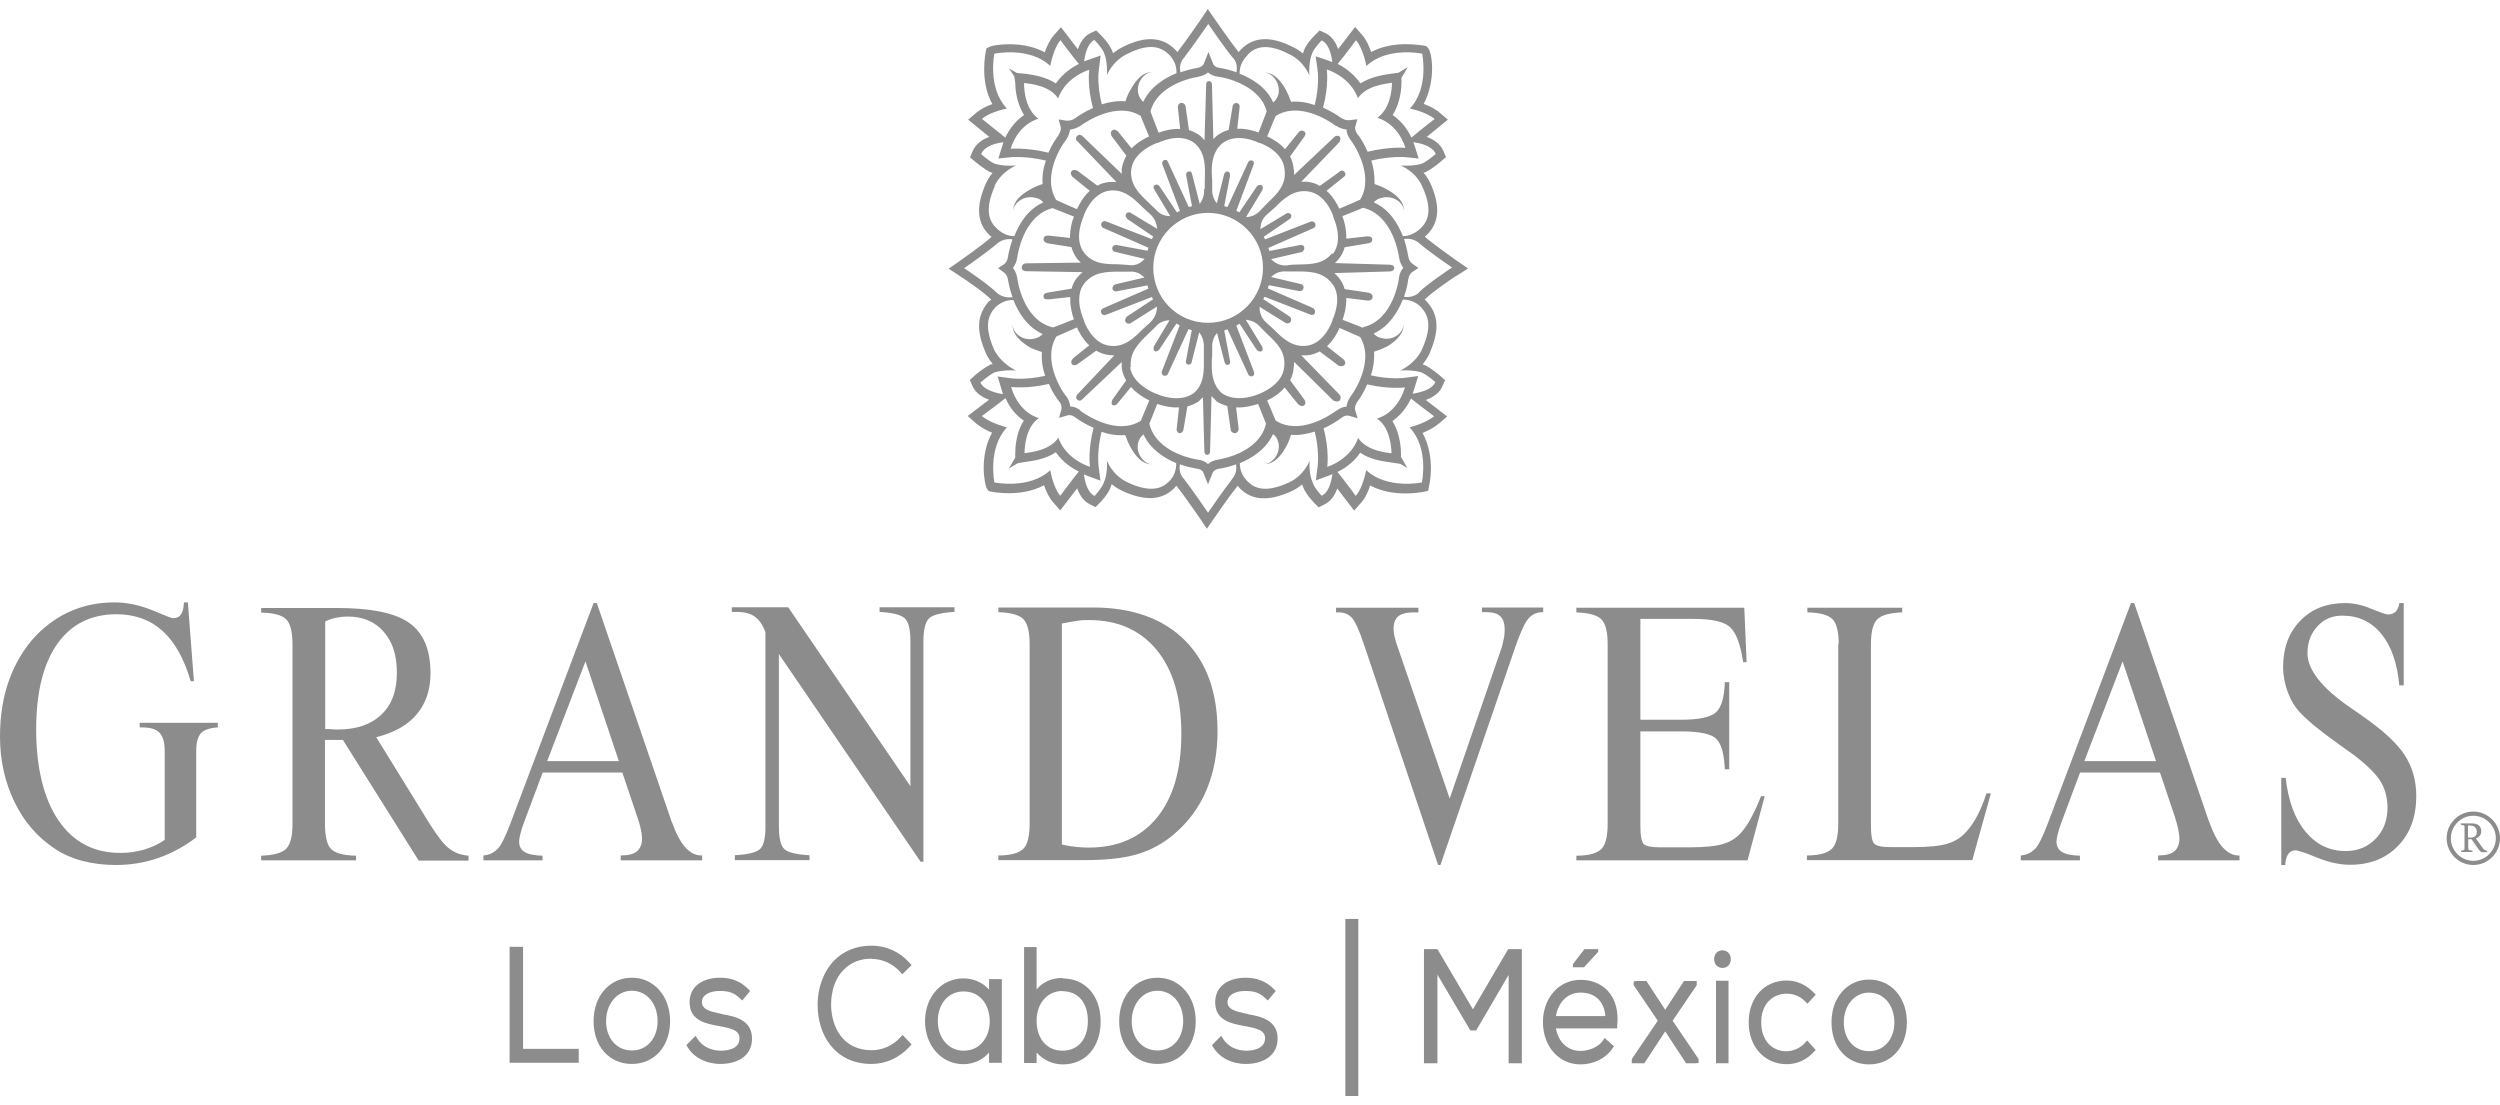 <svg width="138" height="61" viewBox="0 0 138 61" fill="none" xmlns="http://www.w3.org/2000/svg">
<g clip-path="url(#clip0_200_208)">
<path d="M80.421 15.215L81.036 14.817L80.434 14.406C80.434 14.406 79.141 13.495 78.654 13.072L78.795 12.931C79.153 12.572 79.333 12.123 79.333 11.61C79.333 11.174 79.205 10.66 78.949 10.096C78.846 9.878 78.718 9.698 78.577 9.531C78.603 9.519 78.629 9.519 78.654 9.519H78.68L78.705 9.493C79.09 9.301 79.499 8.954 79.55 8.903L79.819 8.672L79.678 8.338C79.525 7.992 79.218 7.723 78.757 7.556L79.922 6.606L79.474 6.222C79.23 6.004 78.885 5.85 78.59 5.734C78.923 5.106 79.051 4.387 79.051 3.784C79.051 3.181 78.936 2.758 78.821 2.642L78.718 2.54L78.577 2.514C78.488 2.514 76.951 2.193 75.684 2.873C75.581 2.553 75.415 2.181 75.197 1.937L74.8 1.488L74.429 1.975L73.865 2.707C73.712 2.27 73.481 1.975 73.148 1.821L72.841 1.68L72.598 1.924C72.521 2.001 72.124 2.399 71.983 2.771C71.983 2.809 71.945 2.886 71.919 2.95C71.753 2.809 71.561 2.681 71.33 2.578C70.127 1.975 69.192 2.027 68.501 2.732C68.449 2.784 68.411 2.835 68.373 2.873C67.924 2.322 67.092 1.103 67.079 1.09L66.67 0.5L66.273 1.09C66.273 1.09 65.428 2.322 64.992 2.873C64.954 2.822 64.903 2.784 64.864 2.732C64.16 2.027 63.225 1.975 62.009 2.578C61.791 2.681 61.599 2.809 61.433 2.95C61.433 2.886 61.395 2.822 61.369 2.758C61.228 2.411 60.831 2.001 60.754 1.924L60.511 1.68L60.204 1.821C59.884 1.975 59.653 2.27 59.499 2.719L58.565 1.501L58.168 1.95C57.95 2.206 57.784 2.565 57.669 2.886C56.375 2.193 54.788 2.501 54.672 2.565L54.455 2.668L54.404 2.899C54.404 2.899 54.327 3.297 54.327 3.81C54.327 4.374 54.416 5.093 54.775 5.747C54.48 5.85 54.135 6.016 53.892 6.222L53.443 6.606L54.608 7.556C54.148 7.723 53.84 7.992 53.687 8.351L53.546 8.685L53.815 8.916C53.815 8.916 54.276 9.301 54.66 9.506H54.685L54.724 9.531C54.724 9.531 54.775 9.531 54.788 9.544C54.66 9.698 54.532 9.891 54.429 10.109C54.173 10.686 54.045 11.186 54.045 11.623C54.045 12.149 54.224 12.585 54.583 12.944C54.634 12.995 54.685 13.034 54.736 13.072C54.25 13.521 52.97 14.406 52.957 14.419L52.368 14.83L52.97 15.227C53.328 15.458 54.327 16.138 54.711 16.536C54.711 16.536 54.647 16.6 54.608 16.626H54.583L54.557 16.664C54.224 17.062 54.045 17.485 54.045 17.998C54.045 18.435 54.173 18.935 54.429 19.525C54.532 19.743 54.672 19.923 54.8 20.102C54.775 20.102 54.736 20.102 54.711 20.115H54.672L54.647 20.141C54.263 20.333 53.84 20.692 53.802 20.731L53.533 20.975L53.687 21.321C53.853 21.693 54.212 21.924 54.596 22.065L53.418 22.963L53.866 23.361C54.122 23.579 54.455 23.759 54.762 23.887C54.404 24.528 54.301 25.234 54.301 25.824C54.301 26.414 54.416 26.876 54.468 26.953L54.57 27.107L54.749 27.145C54.826 27.158 56.363 27.466 57.63 26.786C57.745 27.107 57.899 27.466 58.13 27.723L58.526 28.172L59.461 26.953C59.615 27.402 59.858 27.684 60.165 27.838L60.473 27.992L60.716 27.748C60.793 27.671 61.19 27.261 61.331 26.837C61.331 26.799 61.356 26.76 61.369 26.722C61.535 26.863 61.74 27.004 61.971 27.107C63.213 27.671 64.135 27.62 64.813 26.953C64.852 26.901 64.903 26.85 64.941 26.812C65.376 27.363 66.209 28.582 66.222 28.595L66.618 29.185L67.028 28.595C67.028 28.595 67.873 27.363 68.321 26.812C68.36 26.863 68.398 26.914 68.449 26.966C69.115 27.633 70.037 27.684 71.279 27.12C71.51 27.017 71.714 26.876 71.881 26.735C71.881 26.773 71.906 26.812 71.919 26.85C72.073 27.274 72.47 27.684 72.547 27.761L72.79 28.005L73.097 27.851C73.417 27.697 73.661 27.415 73.814 26.966L74.749 28.184L75.146 27.735C75.376 27.479 75.53 27.12 75.632 26.799C76.9 27.479 78.436 27.171 78.526 27.158L78.833 27.094L78.897 26.773C78.897 26.773 78.987 26.363 78.987 25.85C78.987 25.285 78.885 24.554 78.526 23.9C78.833 23.771 79.179 23.592 79.435 23.374L79.883 22.989L78.705 22.078C79.166 21.911 79.474 21.655 79.614 21.334L79.768 20.988L79.499 20.744C79.499 20.744 79.038 20.346 78.654 20.154H78.629L78.603 20.128C78.603 20.128 78.539 20.128 78.526 20.115C78.654 19.961 78.782 19.769 78.897 19.551C79.153 18.948 79.294 18.447 79.294 17.998C79.294 17.485 79.128 17.062 78.769 16.664H78.757V16.639C78.757 16.639 78.68 16.574 78.641 16.536C79.025 16.151 80.024 15.458 80.383 15.227M79.243 8.505C79.243 8.505 78.846 8.864 78.501 9.031C77.988 9.198 77.31 9.134 77.31 9.134C77.31 9.134 78.116 9.429 78.501 10.275C79.077 11.533 78.859 12.161 78.449 12.572C78.116 12.905 77.758 13.034 77.438 13.034C77.169 12.354 76.695 11.546 75.837 11.174C75.927 11.058 76.068 10.955 76.285 10.917C76.964 10.75 77.489 11.251 77.489 11.61C77.489 11.61 77.604 11.032 76.58 10.468C76.375 10.352 76.119 10.237 75.876 10.16C75.888 9.698 75.825 9.262 75.696 8.864C76.772 8.608 77.553 8.672 77.553 8.672L78.308 8.749L78.078 8.018C78.078 8.018 78.04 7.915 78.014 7.851C78.424 7.902 79.064 8.056 79.256 8.505M76.849 25.029C76.452 24.977 75.415 24.862 74.967 24.169C74.967 24.169 74.685 25.259 73.264 25.773C73.264 25.773 73.392 24.849 73.059 23.643C73.507 23.451 73.853 23.207 74.032 23.079C74.25 22.886 74.454 22.95 74.467 22.95L74.941 23.091L74.8 22.617C74.8 22.617 74.749 22.437 74.928 22.181C74.928 22.181 74.915 22.181 74.915 22.193V22.168H74.928C75.056 22.014 75.287 21.655 75.466 21.218C76.682 21.501 77.553 21.385 77.553 21.385C77.105 22.873 76.004 23.104 76.004 23.104C76.695 23.553 76.81 24.592 76.81 25.041M60.14 25.76C58.706 25.247 58.424 24.156 58.424 24.156C57.976 24.849 56.939 24.964 56.555 25.016C56.555 24.554 56.67 23.528 57.349 23.079C57.349 23.079 56.26 22.848 55.812 21.36C55.812 21.36 56.683 21.475 57.899 21.193C58.091 21.655 58.334 22.001 58.462 22.155C58.642 22.36 58.59 22.578 58.59 22.591L58.462 23.066L58.936 22.925C58.936 22.925 59.154 22.86 59.371 23.053C59.564 23.194 59.922 23.425 60.37 23.617C60.037 24.823 60.165 25.747 60.165 25.747M56.542 4.58C56.939 4.631 57.976 4.746 58.411 5.439C58.411 5.439 58.693 4.349 60.127 3.848C60.127 3.848 59.999 4.733 60.332 5.965C59.884 6.157 59.538 6.388 59.346 6.53C59.103 6.696 58.859 6.658 58.846 6.658L58.437 6.594L58.552 7.017C58.552 7.017 58.603 7.197 58.424 7.453V7.479C58.296 7.646 58.066 7.979 57.873 8.428C56.657 8.133 55.786 8.21 55.786 8.21C56.247 6.786 57.323 6.555 57.323 6.555C56.632 6.055 56.529 5.08 56.529 4.618M66.465 10.429C66.49 10.75 66.388 11.045 66.222 11.251L65.799 9.596C65.761 9.442 65.671 9.454 65.62 9.467C65.479 9.493 65.466 9.596 65.479 9.698L65.799 11.379C65.799 11.379 65.684 11.417 65.62 11.43L64.48 8.954C64.429 8.826 64.352 8.8 64.263 8.839C64.173 8.864 64.135 8.98 64.16 9.07L65.133 11.635C65.133 11.635 65.031 11.687 64.967 11.725L64.019 10.301C63.943 10.186 63.853 10.16 63.738 10.224C63.635 10.275 63.674 10.404 63.738 10.494L64.596 11.93C64.263 11.93 64.007 11.802 63.802 11.571L63.392 11.174C62.88 10.686 62.355 10.186 62.444 9.352C62.585 8.326 63.866 7.889 63.879 7.889H63.917C63.917 7.889 65.108 7.261 65.94 7.902C66.567 8.441 66.529 9.249 66.503 9.968V10.404L66.478 10.429H66.465ZM62.201 12.072C62.201 12.072 62.969 12.585 63.661 13.059C63.635 13.111 63.61 13.149 63.584 13.2L60.998 12.2C60.998 12.2 60.844 12.2 60.793 12.328C60.754 12.469 60.844 12.546 60.882 12.572L63.392 13.675C63.392 13.675 63.353 13.791 63.341 13.842L61.625 13.521C61.625 13.521 61.407 13.521 61.395 13.701C61.395 13.842 61.51 13.893 61.51 13.893L63.187 14.291C62.944 14.547 62.688 14.663 62.38 14.637C62.15 14.612 61.907 14.599 61.676 14.586C60.985 14.586 60.345 14.56 59.858 13.97C59.218 13.175 59.82 11.943 59.82 11.93V11.905C59.82 11.905 60.255 10.622 61.279 10.519C62.047 10.442 62.572 10.943 63.059 11.43L63.507 11.841C63.75 12.059 63.853 12.354 63.879 12.636L62.393 11.738C62.393 11.738 62.24 11.674 62.163 11.802C62.099 11.918 62.163 12.02 62.214 12.059M63.52 17.78L63.072 18.178C62.585 18.666 62.06 19.179 61.292 19.089C60.268 18.999 59.832 17.716 59.832 17.703V17.678C59.832 17.678 59.231 16.421 59.858 15.638C60.383 14.996 61.113 14.996 61.83 14.996H62.368C62.675 14.971 62.931 15.086 63.174 15.317L61.548 15.702C61.471 15.728 61.407 15.83 61.407 15.92C61.407 16.01 61.51 16.1 61.612 16.087L63.341 15.753C63.341 15.753 63.366 15.869 63.392 15.933L60.882 17.023C60.882 17.023 60.716 17.113 60.793 17.28C60.857 17.421 60.998 17.395 60.998 17.395L63.584 16.395C63.584 16.395 63.622 16.485 63.648 16.523L62.188 17.485C62.188 17.485 62.047 17.665 62.137 17.78C62.214 17.896 62.38 17.857 62.38 17.857L63.866 16.921C63.866 17.216 63.776 17.524 63.494 17.793H63.533L63.52 17.78ZM62.47 8.197L61.727 7.274C61.651 7.197 61.497 7.107 61.395 7.197C61.254 7.286 61.343 7.517 61.395 7.556L62.176 8.595C62.06 8.8 61.971 9.031 61.919 9.301V9.596L59.73 7.492C59.73 7.492 59.64 7.44 59.589 7.44C59.551 7.44 59.499 7.466 59.461 7.504C59.41 7.543 59.397 7.594 59.397 7.646C59.397 7.697 59.397 7.748 59.461 7.787L61.625 10.045H61.254C60.998 10.07 60.767 10.134 60.575 10.25L59.499 9.442C59.423 9.39 59.243 9.339 59.154 9.442C59.051 9.57 59.154 9.711 59.218 9.775L60.153 10.532C59.794 10.866 59.564 11.289 59.448 11.546C58.859 11.289 58.347 11.071 58.296 11.032C58.104 10.699 58.014 10.34 58.014 9.98C58.014 8.98 58.603 8.018 58.821 7.761C58.987 7.517 59.051 7.299 59.064 7.158C59.243 7.132 59.448 7.068 59.628 6.953C59.961 6.709 61.663 5.58 62.969 6.401C62.969 6.453 63.2 6.953 63.43 7.53C63.174 7.646 62.79 7.851 62.457 8.197M58.117 11.494C58.117 11.494 58.693 11.725 59.282 11.956C59.179 12.2 59.064 12.623 59.064 13.072V13.136L57.925 13.008C57.771 12.995 57.63 13.008 57.605 13.175C57.579 13.354 57.784 13.418 57.822 13.431L59.141 13.637C59.205 13.855 59.295 14.073 59.461 14.291C59.538 14.368 59.602 14.445 59.666 14.496L56.657 14.535C56.503 14.535 56.401 14.624 56.401 14.778C56.401 14.881 56.491 14.971 56.657 14.971L59.756 15.022C59.653 15.112 59.564 15.202 59.461 15.317C59.307 15.51 59.205 15.715 59.154 15.933L57.835 16.151C57.694 16.177 57.579 16.228 57.605 16.369C57.605 16.536 57.758 16.523 57.912 16.523L59.077 16.395V16.536C59.077 16.985 59.192 17.383 59.282 17.626C58.693 17.857 58.194 18.062 58.13 18.075C56.452 17.691 56.158 15.407 56.158 15.381C56.119 15.112 56.017 14.907 55.914 14.791C56.017 14.65 56.119 14.458 56.158 14.188C56.158 14.175 56.452 11.879 58.13 11.481M59.653 22.668C59.461 22.501 59.243 22.437 59.077 22.437C59.051 22.258 59 22.039 58.834 21.847C58.616 21.59 58.027 20.628 58.027 19.628C58.027 19.268 58.104 18.922 58.309 18.576C58.373 18.55 58.872 18.332 59.448 18.075C59.551 18.319 59.768 18.73 60.127 19.063L59.243 19.769C59.243 19.769 59.051 19.961 59.179 20.115C59.256 20.192 59.397 20.154 59.461 20.115L60.511 19.358C60.729 19.486 60.972 19.576 61.254 19.602C61.343 19.615 61.42 19.615 61.51 19.615L59.461 21.783C59.461 21.783 59.333 21.95 59.461 22.052C59.512 22.129 59.64 22.142 59.73 22.052L61.919 19.987V20.32C61.958 20.577 62.047 20.795 62.163 21L61.395 22.078C61.395 22.078 61.318 22.27 61.395 22.347C61.497 22.424 61.638 22.347 61.689 22.27L62.432 21.36C62.752 21.732 63.174 21.975 63.443 22.104C63.2 22.681 62.995 23.155 62.982 23.22C61.715 24.028 60.114 23.014 59.64 22.681L59.653 22.668ZM62.419 20.269C62.342 19.435 62.867 18.935 63.366 18.447L63.776 18.05C63.994 17.78 64.263 17.691 64.557 17.678L63.712 19.089C63.661 19.179 63.648 19.32 63.75 19.384C63.814 19.422 63.917 19.384 63.994 19.294L64.941 17.857C64.941 17.857 65.056 17.921 65.12 17.96L64.147 20.462C64.096 20.577 64.147 20.692 64.224 20.731C64.314 20.769 64.416 20.731 64.467 20.641L65.607 18.165C65.607 18.165 65.722 18.204 65.786 18.229L65.466 19.91C65.441 20.051 65.492 20.115 65.607 20.128C65.722 20.128 65.761 20.077 65.786 19.961L66.196 18.345C66.337 18.524 66.452 18.768 66.452 19.102V19.204V20.141C66.452 20.718 66.375 21.295 65.889 21.706C65.044 22.296 63.866 21.757 63.853 21.744H63.827C63.827 21.744 62.521 21.257 62.38 20.269M63.661 14.778C63.661 13.123 65.005 11.751 66.683 11.751C68.36 11.751 69.717 13.123 69.717 14.778C69.717 16.433 68.385 17.819 66.683 17.819C64.98 17.819 63.661 16.446 63.661 14.778ZM73.251 3.835C74.672 4.349 74.954 5.426 74.954 5.426C75.415 4.733 76.439 4.631 76.836 4.567C76.836 5.029 76.721 6.004 76.029 6.504C76.029 6.504 77.118 6.748 77.579 8.159C77.579 8.159 76.695 8.082 75.492 8.377C75.299 7.928 75.082 7.581 74.954 7.428H74.941C74.762 7.171 74.8 7.004 74.813 6.991L74.928 6.581L74.506 6.632C74.506 6.632 74.262 6.671 74.019 6.504C73.84 6.363 73.481 6.145 73.033 5.939C73.366 4.708 73.238 3.823 73.238 3.823M73.75 6.94C73.955 7.081 74.16 7.132 74.326 7.145C74.326 7.299 74.39 7.504 74.557 7.735C74.762 7.992 75.364 8.967 75.364 9.968C75.364 10.327 75.287 10.686 75.082 11.02C75.018 11.058 74.506 11.276 73.93 11.52C73.814 11.276 73.597 10.853 73.225 10.532L74.211 9.737C74.301 9.647 74.275 9.544 74.211 9.48C74.122 9.403 74.019 9.39 73.942 9.48L72.854 10.263C72.649 10.134 72.406 10.057 72.137 10.032H71.83L73.942 7.838C73.942 7.838 74.045 7.62 73.942 7.53C73.878 7.479 73.725 7.479 73.661 7.556L71.433 9.66V9.608C71.433 9.506 71.433 9.403 71.407 9.301C71.382 9.057 71.317 8.839 71.215 8.633L72.009 7.53C72.086 7.402 72.086 7.312 71.983 7.248C71.868 7.171 71.753 7.209 71.663 7.325L70.933 8.236C70.613 7.864 70.204 7.646 69.948 7.53C70.178 6.953 70.396 6.453 70.421 6.401C71.676 5.606 73.289 6.606 73.75 6.953M69.525 16.934L70.997 17.845C70.997 17.845 71.151 17.883 71.241 17.767C71.317 17.639 71.241 17.511 71.189 17.472L69.73 16.51C69.73 16.51 69.781 16.421 69.807 16.382L72.38 17.383C72.38 17.383 72.547 17.408 72.585 17.267C72.636 17.126 72.496 17.011 72.496 17.011L69.986 15.92C69.986 15.92 70.024 15.792 70.037 15.741L71.74 16.074C71.855 16.074 71.932 16.01 71.958 15.882C71.958 15.805 71.932 15.715 71.843 15.689L70.165 15.291C70.357 15.099 70.639 14.958 70.997 14.984H71.548C72.265 14.984 72.995 14.984 73.52 15.638C74.16 16.421 73.558 17.652 73.545 17.665V17.703C73.545 17.703 73.123 18.986 72.099 19.089C71.317 19.166 70.793 18.666 70.306 18.178L69.871 17.78C69.64 17.562 69.525 17.28 69.525 16.934ZM73.533 13.983C73.046 14.573 72.406 14.586 71.714 14.599C71.471 14.599 71.228 14.612 71.023 14.65C70.639 14.676 70.357 14.509 70.165 14.304L71.881 13.906C71.881 13.906 72.022 13.803 71.996 13.662C71.971 13.521 71.843 13.521 71.791 13.521L70.063 13.855C70.063 13.855 70.037 13.726 70.011 13.688L72.521 12.585C72.521 12.585 72.675 12.495 72.598 12.341C72.547 12.187 72.367 12.226 72.367 12.226L69.832 13.213C69.832 13.213 69.781 13.123 69.755 13.072C70.447 12.598 71.202 12.084 71.202 12.084C71.254 12.046 71.317 11.93 71.254 11.828C71.177 11.738 71.061 11.764 71.023 11.777L69.576 12.649C69.576 12.328 69.691 12.059 69.922 11.853L70.357 11.469C70.844 10.981 71.369 10.481 72.15 10.558C73.174 10.648 73.597 11.918 73.597 11.943V11.982C73.597 11.982 74.198 13.226 73.571 14.021M70.908 9.352C71.023 10.198 70.498 10.699 69.999 11.174C69.999 11.174 69.602 11.571 69.602 11.584C69.371 11.853 69.077 11.969 68.808 11.982H68.782L69.666 10.519C69.743 10.378 69.717 10.263 69.627 10.224C69.538 10.173 69.422 10.224 69.371 10.301L68.411 11.725C68.411 11.725 68.309 11.674 68.245 11.635L69.205 9.07C69.231 8.98 69.205 8.89 69.128 8.864C69.026 8.826 68.936 8.89 68.898 8.954L67.758 11.43C67.758 11.43 67.63 11.392 67.579 11.379L67.899 9.698C67.899 9.544 67.848 9.48 67.771 9.467C67.707 9.467 67.643 9.467 67.579 9.596L67.169 11.225C67.003 11.02 66.913 10.776 66.913 10.519V10.429V9.98C66.913 9.814 66.887 9.66 66.887 9.493C66.887 8.916 66.977 8.338 67.463 7.915C68.296 7.274 69.487 7.877 69.487 7.889H69.538C69.538 7.889 70.818 8.313 70.908 9.352ZM66.913 19.653V19.217V19.114C66.913 18.819 67.003 18.588 67.182 18.383L67.592 19.974C67.63 20.09 67.681 20.154 67.771 20.141C67.886 20.128 67.924 20.012 67.899 19.923L67.579 18.242C67.579 18.242 67.694 18.204 67.758 18.178L68.898 20.654C68.936 20.757 69.051 20.795 69.141 20.769C69.205 20.731 69.269 20.667 69.205 20.487L68.245 17.973C68.245 17.973 68.36 17.909 68.424 17.87L69.359 19.294C69.448 19.397 69.538 19.422 69.615 19.397C69.717 19.345 69.73 19.243 69.653 19.102L68.769 17.652C69.051 17.678 69.346 17.78 69.576 18.062L69.973 18.46C70.485 18.935 70.997 19.435 70.882 20.282C70.793 21.27 69.512 21.744 69.499 21.744C69.499 21.744 68.309 22.296 67.451 21.706C66.977 21.295 66.887 20.718 66.887 20.141C66.887 19.974 66.887 19.807 66.913 19.653ZM70.908 21.385L71.663 22.322C71.663 22.322 71.83 22.463 71.958 22.399C72.111 22.309 72.06 22.129 71.996 22.052L71.215 20.988C71.317 20.782 71.394 20.577 71.407 20.32C71.433 20.205 71.433 20.09 71.433 19.974L73.609 22.116C73.609 22.116 73.814 22.219 73.942 22.116C74.019 22.039 74.032 21.886 73.942 21.783L71.83 19.615H72.15C72.419 19.589 72.636 19.512 72.841 19.397L73.904 20.192C73.904 20.192 74.109 20.256 74.211 20.154C74.314 20.012 74.211 19.884 74.173 19.846L73.251 19.114C73.609 18.768 73.84 18.358 73.942 18.101C74.519 18.358 75.031 18.576 75.082 18.601C75.274 18.935 75.364 19.294 75.364 19.653C75.364 20.654 74.762 21.616 74.557 21.873C74.403 22.104 74.339 22.296 74.326 22.45C74.16 22.45 73.955 22.527 73.75 22.681C73.276 23.027 71.676 24.015 70.421 23.22C70.396 23.168 70.191 22.681 69.948 22.104C70.204 21.988 70.6 21.757 70.908 21.398M75.248 18.101C75.248 18.101 74.685 17.87 74.109 17.652C74.198 17.395 74.314 16.998 74.314 16.549V16.446L75.453 16.587C75.62 16.613 75.735 16.549 75.76 16.433C75.799 16.267 75.671 16.177 75.517 16.151L74.224 15.959C74.173 15.741 74.058 15.523 73.904 15.33C73.827 15.24 73.737 15.15 73.661 15.073L76.721 14.984C76.798 14.984 76.964 14.932 76.964 14.791C76.964 14.65 76.798 14.612 76.721 14.612L73.686 14.522C73.763 14.445 73.84 14.381 73.904 14.291C74.058 14.086 74.173 13.88 74.224 13.649L75.53 13.431C75.696 13.393 75.76 13.342 75.748 13.188C75.722 13.059 75.594 13.046 75.466 13.046L74.314 13.175V13.046C74.314 12.598 74.198 12.187 74.096 11.93C74.685 11.7 75.197 11.494 75.236 11.469C76.926 11.866 77.22 14.163 77.22 14.175C77.258 14.445 77.361 14.65 77.463 14.778C77.361 14.894 77.246 15.099 77.22 15.368C77.22 15.394 76.926 17.678 75.236 18.062M76.157 10.429H76.196H76.17M74.851 2.219C75.248 2.681 75.427 3.643 75.427 3.643C76.58 2.553 78.501 2.963 78.501 2.963C78.501 2.963 78.91 4.849 77.822 5.991C77.822 5.991 78.731 6.17 79.192 6.568C79.192 6.568 78.36 7.209 77.912 7.594C77.617 6.966 77.207 6.581 76.874 6.35C77.31 5.657 77.361 4.862 77.361 4.567V4.297C77.579 3.951 77.707 3.707 77.707 3.707C77.707 3.707 77.502 3.835 77.195 4.015L76.721 4.079C76.375 4.131 75.671 4.233 75.095 4.605C74.851 4.259 74.467 3.848 73.84 3.528C74.237 3.053 74.851 2.219 74.851 2.219ZM68.859 3.027C69.256 2.617 69.883 2.335 71.138 2.976C71.996 3.374 72.278 4.169 72.278 4.169C72.278 4.169 72.214 3.438 72.444 2.912C72.559 2.63 72.956 2.232 72.956 2.232C73.353 2.411 73.494 3.014 73.545 3.425C73.494 3.412 73.443 3.386 73.404 3.374L72.624 3.104L72.739 3.925C72.739 3.925 72.841 4.721 72.572 5.798C72.163 5.657 71.714 5.58 71.266 5.619C71.177 5.362 71.074 5.131 70.972 4.939C70.396 3.912 69.832 4.015 69.832 4.015C70.178 4.015 70.69 4.528 70.575 5.17C70.524 5.401 70.408 5.555 70.28 5.657C69.909 4.81 69.102 4.336 68.424 4.066C68.424 3.733 68.526 3.386 68.859 3.053M65.389 3.143C65.838 2.565 66.695 1.321 66.695 1.321C66.695 1.321 67.553 2.578 68.014 3.143C68.283 3.399 68.296 3.694 68.257 3.989C67.732 3.797 67.31 3.746 67.31 3.746C67.041 3.707 66.964 3.54 66.964 3.515L66.708 2.873L66.452 3.515C66.452 3.515 66.362 3.707 66.106 3.746C66.106 3.746 65.684 3.81 65.159 3.989C65.108 3.694 65.133 3.399 65.402 3.143M66.145 4.233C66.388 4.195 66.555 4.105 66.683 4.002C66.811 4.105 66.99 4.207 67.233 4.233C67.873 4.31 69.602 4.823 69.922 6.157C69.896 6.209 69.704 6.722 69.474 7.312C69.205 7.222 68.769 7.081 68.296 7.107L68.424 5.952C68.449 5.734 68.334 5.696 68.232 5.683C68.142 5.683 68.04 5.773 68.04 5.875L67.822 7.171C67.592 7.235 67.374 7.338 67.156 7.504C67.092 7.569 67.028 7.62 66.977 7.684L66.9 4.669C66.9 4.567 66.849 4.477 66.721 4.477C66.618 4.477 66.58 4.58 66.58 4.669L66.49 7.748C66.426 7.671 66.35 7.581 66.26 7.504C66.068 7.351 65.85 7.248 65.633 7.184L65.441 5.862C65.415 5.721 65.274 5.67 65.197 5.683C65.044 5.708 65.005 5.85 65.018 5.939L65.146 7.12C64.659 7.094 64.224 7.222 63.955 7.325C63.725 6.735 63.533 6.222 63.507 6.157C63.84 4.81 65.556 4.31 66.209 4.233M60.421 2.219C60.421 2.219 60.818 2.617 60.934 2.899C61.164 3.425 61.1 4.156 61.1 4.156C61.1 4.156 61.395 3.361 62.252 2.963C63.494 2.335 64.122 2.617 64.531 3.014C64.864 3.348 64.954 3.72 64.941 4.041C64.275 4.31 63.494 4.798 63.11 5.619C62.995 5.529 62.88 5.375 62.828 5.144C62.713 4.503 63.213 3.989 63.571 3.989C63.571 3.989 62.995 3.874 62.432 4.913C62.316 5.093 62.201 5.324 62.124 5.593C61.676 5.555 61.228 5.631 60.818 5.76C60.55 4.682 60.639 3.9 60.652 3.887L60.754 3.066L59.986 3.335C59.986 3.335 59.884 3.374 59.845 3.386C59.897 2.976 60.037 2.373 60.434 2.193M54.199 6.568C54.647 6.17 55.582 5.991 55.582 5.991C54.493 4.849 54.89 2.963 54.89 2.963C54.89 2.963 56.836 2.553 57.976 3.643C57.976 3.643 58.142 2.668 58.539 2.219C58.539 2.219 59.154 3.053 59.551 3.528C58.923 3.848 58.526 4.259 58.283 4.605C57.72 4.233 57.016 4.131 56.657 4.079L56.132 4.028C55.889 3.887 55.684 3.771 55.684 3.771C55.684 3.771 55.774 3.874 55.991 4.22L56.042 4.567C56.042 4.862 56.094 5.67 56.529 6.35C56.183 6.581 55.786 6.979 55.492 7.594C55.031 7.222 54.212 6.568 54.212 6.568M54.89 10.275C55.3 9.429 56.094 9.134 56.094 9.134C56.094 9.134 55.402 9.198 54.89 9.031C54.544 8.864 54.16 8.505 54.16 8.505C54.34 8.056 54.98 7.902 55.389 7.851C55.364 7.902 55.351 7.966 55.338 8.018L55.108 8.749L55.863 8.672C55.863 8.672 56.644 8.608 57.733 8.864C57.592 9.262 57.515 9.698 57.553 10.16C57.297 10.237 57.054 10.34 56.849 10.468C55.825 11.032 55.94 11.61 55.94 11.61C55.94 11.263 56.465 10.75 57.144 10.917C57.361 10.955 57.502 11.058 57.592 11.174C56.734 11.546 56.26 12.354 55.991 13.034C55.671 13.034 55.325 12.918 54.98 12.572C54.583 12.174 54.352 11.546 54.916 10.275M57.233 10.429H57.208H57.246H57.233ZM53.239 14.791C53.239 14.791 54.557 13.88 55.057 13.431C55.338 13.213 55.62 13.175 55.889 13.213C55.71 13.739 55.646 14.124 55.646 14.15C55.607 14.458 55.441 14.573 55.441 14.573L55.095 14.804L55.428 15.048C55.428 15.048 55.607 15.163 55.646 15.471C55.646 15.471 55.71 15.882 55.889 16.408C55.62 16.433 55.338 16.408 55.057 16.189C54.544 15.676 53.239 14.817 53.239 14.817M54.148 21.09C54.148 21.09 54.544 20.744 54.877 20.564C55.389 20.397 56.081 20.449 56.081 20.449C56.081 20.449 55.287 20.102 54.877 19.307C54.314 17.998 54.532 17.434 54.941 16.959C55.287 16.651 55.633 16.549 55.94 16.562C56.209 17.241 56.696 18.05 57.553 18.435C57.464 18.55 57.323 18.64 57.105 18.691C56.427 18.858 55.902 18.345 55.902 17.947C55.902 17.947 55.786 18.524 56.811 19.153C57.016 19.268 57.259 19.345 57.515 19.435C57.477 19.884 57.553 20.346 57.694 20.744C56.619 20.988 55.863 20.885 55.838 20.885L55.069 20.782L55.3 21.539C55.3 21.539 55.338 21.68 55.364 21.757C54.954 21.693 54.301 21.526 54.122 21.116M58.539 27.376C58.13 26.927 57.976 25.952 57.976 25.952C56.836 27.03 54.89 26.632 54.89 26.632C54.89 26.632 54.506 24.746 55.582 23.592C55.582 23.592 54.66 23.361 54.199 22.963C54.199 22.963 55.044 22.347 55.505 21.975C55.774 22.604 56.17 22.989 56.516 23.22C56.081 23.874 56.042 24.721 56.042 25.016V25.259C55.838 25.619 55.684 25.862 55.684 25.862C55.684 25.862 55.889 25.747 56.183 25.567L56.657 25.49C57.016 25.439 57.72 25.349 58.283 24.964C58.526 25.311 58.911 25.721 59.551 26.029C59.154 26.517 58.539 27.351 58.539 27.351M64.531 26.581C64.122 26.979 63.494 27.209 62.252 26.632C61.395 26.234 61.1 25.426 61.1 25.426C61.1 25.426 61.164 26.119 60.934 26.632C60.806 26.979 60.421 27.376 60.421 27.376C60.025 27.184 59.884 26.594 59.832 26.183C59.871 26.209 59.922 26.222 59.973 26.247L60.742 26.529L60.639 25.709C60.639 25.709 60.537 24.887 60.806 23.835C61.203 23.977 61.651 24.054 62.111 24.015C62.201 24.272 62.304 24.503 62.419 24.708C62.982 25.734 63.558 25.619 63.558 25.619C63.2 25.619 62.7 25.093 62.816 24.477C62.88 24.22 62.995 24.066 63.123 23.977C63.481 24.772 64.224 25.272 64.928 25.567C64.928 25.901 64.852 26.26 64.519 26.594M68.001 26.465C67.553 27.03 66.683 28.3 66.683 28.3C66.683 28.3 65.825 27.043 65.376 26.465C65.12 26.209 65.082 25.901 65.133 25.631C65.479 25.76 65.825 25.824 66.081 25.875C66.337 25.901 66.426 26.068 66.426 26.093L66.683 26.735L66.939 26.093C66.939 26.093 67.015 25.914 67.284 25.875C67.54 25.837 67.886 25.76 68.232 25.631C68.27 25.901 68.232 26.209 67.989 26.465M67.233 25.375C66.99 25.401 66.811 25.503 66.683 25.619C66.555 25.503 66.388 25.401 66.145 25.375C66.119 25.375 63.84 25.067 63.443 23.387C63.469 23.335 63.661 22.86 63.879 22.296C64.135 22.386 64.583 22.514 65.082 22.488L64.954 23.656C64.928 23.784 65.018 23.9 65.108 23.912C65.21 23.925 65.312 23.823 65.325 23.72L65.543 22.437C65.761 22.373 65.991 22.283 66.209 22.129V22.104C66.286 22.039 66.35 21.988 66.401 21.924L66.478 24.862C66.478 25.029 66.529 25.105 66.644 25.105C66.759 25.105 66.798 25.003 66.798 24.862L66.875 21.86C66.951 21.95 67.028 22.027 67.118 22.104V22.129C67.323 22.27 67.54 22.36 67.745 22.412L67.937 23.733C67.937 23.835 68.091 23.925 68.181 23.912C68.321 23.887 68.385 23.759 68.373 23.656L68.232 22.488C68.718 22.514 69.166 22.386 69.448 22.296C69.679 22.86 69.858 23.335 69.883 23.387C69.499 25.067 67.22 25.375 67.195 25.375M72.969 27.376C72.969 27.376 72.572 26.979 72.457 26.632C72.227 26.119 72.291 25.426 72.291 25.426C72.291 25.426 72.009 26.234 71.151 26.632C69.896 27.209 69.269 26.979 68.872 26.581C68.539 26.247 68.437 25.888 68.437 25.567C69.154 25.272 69.909 24.772 70.268 23.964C70.408 24.054 70.524 24.207 70.575 24.464C70.69 25.093 70.178 25.606 69.832 25.606C69.832 25.606 70.396 25.721 70.972 24.695C71.087 24.503 71.189 24.259 71.266 24.002C71.714 24.041 72.163 23.951 72.572 23.823C72.841 24.875 72.739 25.696 72.739 25.696L72.636 26.517L73.404 26.234C73.404 26.234 73.494 26.196 73.545 26.17C73.494 26.581 73.353 27.184 72.956 27.363M79.179 22.963C78.718 23.361 77.809 23.592 77.809 23.592C78.897 24.733 78.488 26.632 78.488 26.632C78.488 26.632 76.567 27.03 75.415 25.952C75.415 25.952 75.236 26.927 74.839 27.376C74.839 27.376 74.237 26.542 73.827 26.055C74.454 25.747 74.851 25.336 75.082 24.99C75.645 25.375 76.349 25.465 76.708 25.516L77.297 25.606C77.54 25.747 77.681 25.837 77.681 25.837C77.681 25.837 77.54 25.567 77.335 25.221V25.041C77.335 24.746 77.284 23.912 76.862 23.245C77.195 23.002 77.591 22.63 77.886 22.001C78.334 22.36 79.179 22.989 79.179 22.989M78.488 19.307C78.104 20.102 77.297 20.449 77.297 20.449C77.297 20.449 77.988 20.397 78.488 20.564C78.846 20.744 79.23 21.09 79.23 21.09C79.051 21.514 78.398 21.667 77.975 21.732C78.001 21.667 78.027 21.59 78.052 21.514L78.283 20.757L77.515 20.859C77.515 20.859 76.734 20.962 75.671 20.718C75.812 20.32 75.876 19.859 75.85 19.41C76.106 19.333 76.362 19.23 76.567 19.127C77.591 18.512 77.476 17.921 77.476 17.921C77.476 18.319 76.964 18.832 76.273 18.666C76.068 18.627 75.927 18.537 75.825 18.409C76.682 18.024 77.169 17.203 77.438 16.536C77.745 16.536 78.104 16.626 78.436 16.946C78.846 17.408 79.077 17.986 78.488 19.294M76.157 19.166H76.183H76.145H76.157ZM78.321 16.164C78.052 16.382 77.758 16.421 77.502 16.382C77.681 15.869 77.732 15.458 77.732 15.445C77.771 15.138 77.95 15.022 77.95 15.022L78.296 14.791L77.95 14.547C77.95 14.547 77.771 14.432 77.732 14.124C77.732 14.124 77.668 13.714 77.502 13.188C77.758 13.162 78.052 13.188 78.321 13.406C78.833 13.867 80.152 14.766 80.152 14.766C80.152 14.766 78.833 15.638 78.321 16.138" fill="#8C8C8C"/>
<path d="M28.873 52.264H28.13V58.666H31.946V57.896H28.873V52.264Z" fill="#8C8C8C"/>
<path d="M34.878 53.97C33.649 53.97 32.765 54.971 32.765 56.369C32.765 57.767 33.636 58.73 34.878 58.73C36.12 58.73 36.99 57.755 36.99 56.369C36.99 54.984 36.094 53.97 34.878 53.97ZM36.299 56.369C36.299 57.319 35.71 57.986 34.878 57.986C34.045 57.986 33.456 57.319 33.456 56.369C33.456 55.42 34.058 54.689 34.878 54.689C35.697 54.689 36.299 55.394 36.299 56.369Z" fill="#8C8C8C"/>
<path d="M39.871 55.971L39.73 55.946C39.18 55.83 38.757 55.715 38.745 55.33C38.745 55.189 38.783 55.074 38.885 54.971C39.052 54.804 39.359 54.702 39.718 54.702C40.14 54.702 40.486 54.753 40.844 55.112L40.972 55.227L41.408 54.702L41.305 54.599C40.908 54.188 40.396 53.97 39.756 53.97H39.73C39.193 53.97 38.706 54.137 38.412 54.432C38.181 54.663 38.066 54.971 38.066 55.33C38.066 56.343 38.975 56.51 39.692 56.639C40.383 56.767 40.831 56.87 40.819 57.331C40.819 57.934 40.089 57.998 39.782 57.998C39.244 57.998 38.757 57.755 38.501 57.344L38.399 57.177L37.887 57.691L37.951 57.793C38.283 58.37 38.988 58.73 39.769 58.73C40.601 58.73 41.484 58.37 41.51 57.383C41.548 56.292 40.55 56.1 39.871 55.984V55.971Z" fill="#8C8C8C"/>
<path d="M48.104 52.931C48.706 52.931 49.269 53.188 49.692 53.649L49.807 53.778L50.319 53.277L50.217 53.162C49.666 52.533 48.911 52.2 48.104 52.2C47.297 52.2 46.581 52.482 46.056 53.008C45.467 53.611 45.121 54.522 45.134 55.497C45.134 57.1 46.068 58.73 48.104 58.73C48.911 58.73 49.653 58.383 50.217 57.767L50.319 57.652L49.82 57.126L49.705 57.254C49.295 57.716 48.706 57.973 48.117 57.973C46.478 57.973 45.889 56.626 45.876 55.471C45.876 54.676 46.12 53.97 46.581 53.521C46.977 53.123 47.49 52.918 48.117 52.918H48.104V52.931Z" fill="#8C8C8C"/>
<path d="M54.596 54.624C54.237 54.227 53.738 54.008 53.174 54.008C51.971 54.008 51.062 55.022 51.062 56.369C51.062 57.716 51.971 58.742 53.174 58.742C53.725 58.742 54.224 58.524 54.596 58.101V58.665H55.3V54.047H54.596V54.611V54.624ZM51.766 56.356C51.766 55.407 52.355 54.727 53.187 54.727C54.186 54.727 54.634 55.574 54.634 56.369C54.634 56.805 54.506 57.203 54.263 57.498C54.007 57.831 53.623 57.998 53.187 57.998C52.368 57.998 51.766 57.306 51.766 56.356Z" fill="#8C8C8C"/>
<path d="M58.654 53.983C58.066 53.983 57.566 54.201 57.221 54.612V52.277H56.529V58.678H57.221V58.101C57.592 58.512 58.104 58.755 58.667 58.755C59.922 58.755 60.754 57.806 60.754 56.382C60.754 54.958 59.909 54.009 58.654 54.009V53.983ZM58.642 54.714C59.512 54.714 60.05 55.343 60.05 56.356C60.05 57.37 59.512 57.998 58.642 57.998C57.771 57.998 57.221 57.319 57.221 56.344C57.221 55.369 57.822 54.702 58.642 54.702V54.714Z" fill="#8C8C8C"/>
<path d="M63.891 53.97C62.662 53.97 61.779 54.971 61.779 56.369C61.779 57.767 62.649 58.73 63.891 58.73C65.133 58.73 66.004 57.755 66.004 56.369C66.004 54.984 65.108 53.97 63.891 53.97ZM65.312 56.369C65.312 57.319 64.724 57.986 63.891 57.986C63.059 57.986 62.47 57.319 62.47 56.369C62.47 55.42 63.072 54.689 63.891 54.689C64.711 54.689 65.312 55.394 65.312 56.369Z" fill="#8C8C8C"/>
<path d="M68.885 55.971L68.744 55.946C68.193 55.83 67.771 55.715 67.758 55.33C67.758 55.189 67.796 55.074 67.899 54.971C68.065 54.804 68.373 54.702 68.731 54.702C69.141 54.702 69.499 54.753 69.858 55.112L69.986 55.227L70.421 54.702L70.319 54.599C69.922 54.188 69.397 53.97 68.769 53.97H68.744C68.206 53.97 67.72 54.137 67.425 54.432C67.195 54.663 67.079 54.971 67.079 55.33C67.079 56.343 67.989 56.51 68.706 56.639C69.397 56.767 69.845 56.87 69.832 57.331C69.807 57.934 69.09 57.998 68.795 57.998C68.257 57.998 67.771 57.755 67.515 57.344L67.412 57.177L66.9 57.691L66.964 57.793C67.31 58.383 67.989 58.73 68.782 58.73C69.576 58.73 70.498 58.37 70.524 57.383C70.562 56.292 69.55 56.1 68.885 55.984V55.971Z" fill="#8C8C8C"/>
<path d="M74.98 50.725H74.263V60.5H74.98V50.725Z" fill="#8C8C8C"/>
<path d="M81.305 55.715L79.346 52.392H78.603V58.691H79.346V53.803L81.164 56.882H81.484L83.276 53.816V58.691H84.006V52.392H83.251L81.305 55.715Z" fill="#8C8C8C"/>
<path d="M87.246 54.086C86.055 54.086 85.171 55.086 85.171 56.42C85.171 57.755 86.042 58.755 87.246 58.755C87.963 58.755 88.641 58.422 89.012 57.87L89.089 57.755L88.577 57.293L88.475 57.447C88.244 57.78 87.732 58.011 87.246 58.011C86.541 58.011 86.016 57.524 85.888 56.767H89.269V56.626C89.358 55.818 89.166 55.151 88.756 54.702C88.385 54.304 87.86 54.086 87.246 54.086ZM88.615 56.087H85.888C86.016 55.304 86.541 54.791 87.246 54.791C88.052 54.791 88.552 55.279 88.615 56.087Z" fill="#8C8C8C"/>
<path d="M88.193 52.572L88.219 52.546V52.392H87.463L86.849 53.188L86.823 53.239V53.393H87.438L88.193 52.572Z" fill="#8C8C8C"/>
<path d="M93.635 54.419L93.66 54.368V54.15H92.956L91.919 55.74L90.882 54.15H90.344L90.178 54.175V54.381L91.509 56.343L90.101 58.422L90.075 58.486V58.691H90.767L91.919 56.934L93.071 58.691H93.609L93.763 58.678V58.46L92.329 56.343L93.635 54.419Z" fill="#8C8C8C"/>
<path d="M94.621 52.944C94.621 53.265 94.851 53.431 95.081 53.431C95.312 53.431 95.542 53.265 95.542 52.944C95.542 52.303 94.621 52.29 94.621 52.944Z" fill="#8C8C8C"/>
<path d="M95.414 54.137H94.723V58.691H95.414V54.137Z" fill="#8C8C8C"/>
<path d="M99.653 55.279L99.768 55.407L100.229 54.907L100.126 54.804C99.716 54.368 99.192 54.124 98.628 54.124C97.386 54.124 96.528 55.073 96.528 56.433C96.528 57.793 97.412 58.742 98.628 58.742C99.204 58.742 99.729 58.499 100.126 58.062L100.229 57.96L99.755 57.434L99.64 57.562C98.871 58.422 97.22 58.127 97.22 56.433C97.22 54.74 98.935 54.483 99.653 55.291V55.279Z" fill="#8C8C8C"/>
<path d="M103.173 54.073C101.97 54.073 101.099 55.061 101.099 56.433C101.099 57.806 101.957 58.755 103.173 58.755C104.39 58.755 105.26 57.806 105.26 56.433C105.26 55.061 104.39 54.073 103.173 54.073ZM104.569 56.433C104.569 57.37 103.993 58.024 103.173 58.024C102.354 58.024 101.778 57.37 101.778 56.433C101.778 55.497 102.367 54.791 103.173 54.791C103.98 54.791 104.569 55.484 104.569 56.433Z" fill="#8C8C8C"/>
<path d="M9.091 46.388V41.462C9.091 40.987 9.001 40.654 8.809 40.449C8.63 40.256 8.31 40.154 7.862 40.154H7.708V39.897H12.023V40.154C11.575 40.179 11.255 40.295 11.088 40.474C10.922 40.667 10.832 40.987 10.832 41.449V46.222C10.179 46.722 9.475 47.107 8.732 47.363C7.99 47.62 7.209 47.748 6.402 47.748C5.736 47.748 5.109 47.671 4.533 47.517C3.956 47.363 3.444 47.132 3.009 46.837C2.061 46.209 1.319 45.349 0.794 44.259C0.269 43.168 0 41.975 0 40.667C0 39.512 0.166 38.473 0.499 37.549C0.832 36.626 1.319 35.792 1.985 35.086C2.574 34.483 3.227 34.021 3.956 33.714C4.686 33.406 5.467 33.252 6.312 33.252C7.017 33.252 7.721 33.406 8.412 33.688C9.104 33.983 9.475 34.124 9.539 34.124C9.744 34.124 9.897 34.06 9.987 33.919C10.089 33.778 10.141 33.547 10.153 33.252H10.371L10.704 37.601H10.525C10.166 36.369 9.654 35.445 8.976 34.83C8.297 34.214 7.439 33.906 6.428 33.906C5.019 33.906 3.918 34.458 3.15 35.561C2.382 36.664 1.997 38.229 1.997 40.282C1.997 42.334 2.407 44.092 3.227 45.285C4.046 46.491 5.186 47.081 6.645 47.081C7.106 47.081 7.541 47.017 7.951 46.901C8.361 46.773 8.745 46.606 9.091 46.363V46.388Z" fill="#8C8C8C"/>
<path d="M18.95 40.846H17.938V45.477C17.938 46.17 18.053 46.632 18.271 46.863C18.502 47.094 18.962 47.222 19.654 47.235V47.492H14.417V47.235C15.108 47.209 15.569 47.081 15.8 46.85C16.03 46.606 16.146 46.157 16.146 45.49V35.574C16.146 34.881 16.03 34.419 15.8 34.188C15.569 33.957 15.108 33.829 14.417 33.816V33.56H18.553C20.46 33.56 21.805 33.829 22.586 34.381C23.367 34.932 23.764 35.856 23.764 37.152C23.764 38.075 23.508 38.832 23.009 39.422C22.509 40.025 21.754 40.449 20.768 40.692L23.726 45.49C24.174 46.196 24.532 46.658 24.827 46.863C25.121 47.081 25.454 47.197 25.864 47.235V47.504H23.111L18.937 40.859H18.95V40.846ZM17.938 40.243H18.156C18.399 40.269 18.566 40.269 18.642 40.269C19.667 40.269 20.473 40 21.049 39.448C21.626 38.909 21.907 38.139 21.907 37.139C21.907 36.138 21.664 35.433 21.178 34.868C20.691 34.316 20.038 34.034 19.206 34.034C18.975 34.034 18.758 34.06 18.553 34.098C18.348 34.137 18.143 34.214 17.951 34.304V40.243H17.938Z" fill="#8C8C8C"/>
<path d="M29.961 42.63L28.924 45.401C28.822 45.67 28.758 45.888 28.719 46.055C28.681 46.209 28.655 46.35 28.655 46.453C28.655 46.709 28.758 46.914 28.962 47.03C29.167 47.158 29.5 47.222 29.948 47.235V47.492H26.683V47.222C27.003 47.197 27.259 47.068 27.464 46.863C27.669 46.658 27.9 46.183 28.181 45.439L32.765 33.29H32.944L37.054 45.298C37.054 45.298 37.054 45.337 37.093 45.388C37.528 46.619 38.066 47.222 38.719 47.222H38.757V47.492H34.263V47.222C34.673 47.222 34.98 47.145 35.159 46.991C35.339 46.837 35.441 46.606 35.441 46.286C35.441 46.145 35.416 45.978 35.377 45.785C35.339 45.593 35.275 45.375 35.185 45.118L34.353 42.642H29.961V42.63ZM30.204 42.014H34.161L32.317 36.51L30.204 42.014Z" fill="#8C8C8C"/>
<path d="M42.995 36.113V45.619C42.995 46.273 43.098 46.696 43.303 46.876C43.508 47.056 43.968 47.171 44.685 47.209V47.479H40.563V47.209C41.28 47.171 41.74 47.056 41.945 46.876C42.15 46.696 42.253 46.273 42.253 45.619V34.907C42.112 34.509 41.92 34.227 41.676 34.047C41.433 33.868 41.1 33.778 40.691 33.778H40.396V33.521H43.508L50.255 43.399V35.394C50.255 34.74 50.153 34.317 49.935 34.124C49.717 33.932 49.256 33.816 48.552 33.778V33.521H52.688V33.778C51.971 33.816 51.51 33.932 51.292 34.124C51.087 34.317 50.972 34.74 50.972 35.394V47.569H50.819L42.983 36.087V36.113H42.995Z" fill="#8C8C8C"/>
<path d="M60.332 33.534C62.496 33.534 64.186 34.137 65.402 35.343C66.606 36.549 67.207 38.216 67.207 40.372C67.207 41.565 67.003 42.642 66.606 43.592C66.209 44.541 65.62 45.349 64.826 46.029C64.237 46.542 63.558 46.914 62.803 47.145C62.047 47.376 61.049 47.479 59.832 47.479H55.108V47.222C55.799 47.222 56.26 47.081 56.491 46.85C56.721 46.619 56.836 46.157 56.836 45.465V35.548C56.836 34.868 56.721 34.419 56.491 34.175C56.26 33.944 55.799 33.816 55.108 33.791V33.534H60.332ZM58.616 34.432V46.619C58.885 46.683 59.141 46.722 59.384 46.748C59.628 46.773 59.871 46.786 60.101 46.786C61.715 46.786 62.957 46.234 63.866 45.131C64.762 44.028 65.21 42.488 65.21 40.513C65.21 38.537 64.762 36.998 63.853 35.882C62.944 34.778 61.702 34.227 60.101 34.227C59.896 34.227 59.666 34.227 59.423 34.278C59.179 34.304 58.91 34.355 58.616 34.419V34.432Z" fill="#8C8C8C"/>
<path d="M79.55 47.748H79.384L75.299 35.599C75.031 34.791 74.8 34.291 74.621 34.098C74.442 33.906 74.211 33.803 73.904 33.803H73.75V33.547H78.296V33.803H78.04C77.643 33.803 77.361 33.88 77.182 34.021C77.015 34.163 76.926 34.394 76.926 34.701C76.926 34.83 76.938 34.971 76.977 35.125C77.015 35.279 77.054 35.458 77.13 35.651L80.024 44.079L82.867 35.818C82.931 35.638 82.969 35.445 83.007 35.266C83.046 35.086 83.059 34.907 83.059 34.753C83.059 34.419 82.982 34.175 82.815 34.021C82.662 33.867 82.406 33.791 82.06 33.791H81.804V33.534H85.184V33.791H85.146C84.838 33.791 84.582 33.906 84.377 34.137C84.173 34.368 83.929 34.894 83.635 35.74L79.512 47.748H79.55Z" fill="#8C8C8C"/>
<path d="M96.285 33.534L96.413 36.549H96.221C96.08 35.599 95.85 34.971 95.53 34.65C95.21 34.316 94.518 34.163 93.455 34.163H90.549V39.73H92.777C93.788 39.73 94.441 39.589 94.736 39.307C95.03 39.025 95.184 38.473 95.21 37.652H95.453V42.463H95.21C95.171 41.629 95.03 41.077 94.749 40.795C94.48 40.513 93.827 40.372 92.777 40.372H90.549V45.619C90.549 46.132 90.613 46.453 90.728 46.581C90.843 46.709 91.151 46.773 91.624 46.773H93.225C94.096 46.773 94.723 46.709 95.133 46.581C95.542 46.453 95.862 46.247 96.131 45.939C96.323 45.708 96.516 45.439 96.682 45.105C96.861 44.772 97.04 44.387 97.207 43.951H97.412L96.464 47.492H87.015V47.235C87.706 47.235 88.167 47.094 88.398 46.863C88.628 46.632 88.743 46.17 88.743 45.477V35.561C88.743 34.881 88.628 34.432 88.398 34.188C88.167 33.957 87.706 33.829 87.015 33.803V33.547H96.285V33.534Z" fill="#8C8C8C"/>
<path d="M101.496 35.561C101.496 34.868 101.381 34.406 101.15 34.175C100.92 33.945 100.459 33.816 99.768 33.803V33.547H105.004V33.803C104.313 33.829 103.852 33.957 103.622 34.188C103.391 34.419 103.276 34.881 103.276 35.561V45.619C103.276 46.132 103.34 46.44 103.455 46.568C103.583 46.696 103.878 46.761 104.364 46.761H105.632C106.464 46.761 107.091 46.696 107.514 46.568C107.924 46.44 108.269 46.222 108.538 45.914C108.769 45.657 108.974 45.362 109.153 45.016C109.332 44.669 109.499 44.259 109.652 43.797H109.896L108.871 47.479H99.742V47.222C100.433 47.222 100.882 47.081 101.125 46.85C101.355 46.619 101.471 46.157 101.471 45.465V35.548H101.496V35.561Z" fill="#8C8C8C"/>
<path d="M114.825 42.63L113.788 45.401C113.685 45.67 113.621 45.888 113.583 46.055C113.545 46.209 113.519 46.35 113.519 46.453C113.519 46.709 113.621 46.914 113.826 47.03C114.031 47.158 114.364 47.222 114.812 47.235V47.492H111.547V47.222C111.867 47.197 112.123 47.068 112.328 46.863C112.533 46.658 112.764 46.183 113.045 45.439L117.629 33.29H117.808L121.918 45.298C121.918 45.298 121.931 45.337 121.957 45.388C122.392 46.619 122.93 47.222 123.583 47.222H123.621V47.492H119.127V47.222C119.537 47.222 119.844 47.145 120.023 46.991C120.203 46.837 120.305 46.606 120.305 46.286C120.305 46.145 120.279 45.978 120.241 45.785C120.203 45.593 120.139 45.375 120.062 45.118L119.23 42.642H114.825V42.63ZM115.055 42.014H119.012L117.168 36.51L115.055 42.014Z" fill="#8C8C8C"/>
<path d="M126.169 47.748H125.926V42.938H126.169C126.31 44.195 126.669 45.195 127.258 45.901C127.847 46.619 128.589 46.978 129.485 46.978C130.151 46.978 130.702 46.748 131.137 46.299C131.573 45.85 131.79 45.272 131.79 44.592C131.79 44.041 131.662 43.566 131.419 43.156C131.176 42.745 130.689 42.258 129.972 41.706C129.78 41.565 129.498 41.36 129.114 41.09C128.141 40.397 127.424 39.82 126.989 39.358C126.681 39.038 126.451 38.653 126.285 38.204C126.118 37.767 126.028 37.293 126.028 36.818C126.028 35.766 126.349 34.907 126.976 34.265C127.603 33.611 128.436 33.29 129.447 33.29C129.921 33.29 130.407 33.393 130.907 33.611C131.419 33.816 131.713 33.919 131.816 33.919C131.995 33.919 132.136 33.868 132.238 33.765C132.341 33.662 132.418 33.495 132.443 33.29H132.686V37.832H132.443C132.328 36.6 131.995 35.651 131.444 34.984C130.894 34.317 130.177 33.983 129.293 33.983C128.743 33.983 128.282 34.175 127.923 34.573C127.552 34.971 127.373 35.471 127.373 36.061C127.373 36.972 128.167 37.986 129.78 39.089C130.01 39.243 130.19 39.371 130.318 39.461C131.509 40.282 132.315 41.026 132.738 41.68C133.16 42.334 133.378 43.079 133.378 43.938C133.378 45.08 133.045 46.004 132.366 46.696C131.701 47.389 130.817 47.735 129.729 47.735C129.165 47.735 128.564 47.607 127.898 47.338C127.245 47.068 126.848 46.94 126.707 46.94C126.541 46.94 126.4 47.004 126.31 47.145C126.221 47.274 126.156 47.479 126.144 47.735H126.169V47.748Z" fill="#8C8C8C"/>
<path d="M136.425 46.324H136.246V46.85C136.246 46.85 136.259 46.914 136.297 46.927C136.336 46.927 136.374 46.953 136.451 46.953C136.476 46.953 136.476 46.953 136.476 46.991V47.03H135.849V46.991C135.849 46.991 135.849 46.953 135.875 46.953C135.939 46.953 135.977 46.927 136.003 46.914C136.028 46.902 136.041 46.876 136.041 46.85V45.632C136.041 45.632 136.041 45.58 136.003 45.567C135.977 45.567 135.939 45.542 135.862 45.529C135.849 45.529 135.836 45.529 135.836 45.49V45.452H136.451C136.617 45.452 136.758 45.49 136.835 45.567C136.925 45.644 136.963 45.747 136.963 45.875C136.963 45.914 136.963 45.952 136.95 45.991C136.95 46.029 136.925 46.068 136.899 46.106C136.873 46.145 136.848 46.183 136.809 46.209C136.771 46.234 136.72 46.26 136.668 46.286L137.065 46.837C137.065 46.837 137.129 46.914 137.168 46.927C137.206 46.94 137.245 46.953 137.27 46.966C137.283 46.966 137.296 46.966 137.296 47.004V47.043H137.027C137.027 47.043 136.963 47.043 136.925 47.004C136.886 46.966 136.86 46.94 136.822 46.889L136.438 46.337L136.425 46.324ZM136.374 46.234C136.489 46.234 136.566 46.209 136.63 46.157C136.694 46.106 136.72 46.029 136.72 45.914C136.72 45.862 136.72 45.824 136.694 45.773C136.681 45.734 136.656 45.696 136.63 45.67C136.604 45.644 136.566 45.619 136.515 45.593C136.464 45.593 136.412 45.567 136.348 45.567H136.233V46.234H136.374Z" fill="#8C8C8C"/>
<path d="M136.528 45.029C137.206 45.029 137.77 45.593 137.77 46.273C137.77 46.953 137.206 47.517 136.528 47.517C135.849 47.517 135.286 46.953 135.286 46.273C135.286 45.593 135.849 45.029 136.528 45.029ZM136.528 44.798C135.708 44.798 135.055 45.465 135.055 46.273C135.055 47.081 135.721 47.748 136.528 47.748C137.334 47.748 138 47.081 138 46.273C138 45.465 137.334 44.798 136.528 44.798Z" fill="#8C8C8C"/>
</g>
<defs>
<clipPath id="clip0_200_208">
<rect width="138" height="60" fill="white" transform="translate(0 0.5)"/>
</clipPath>
</defs>
</svg>
